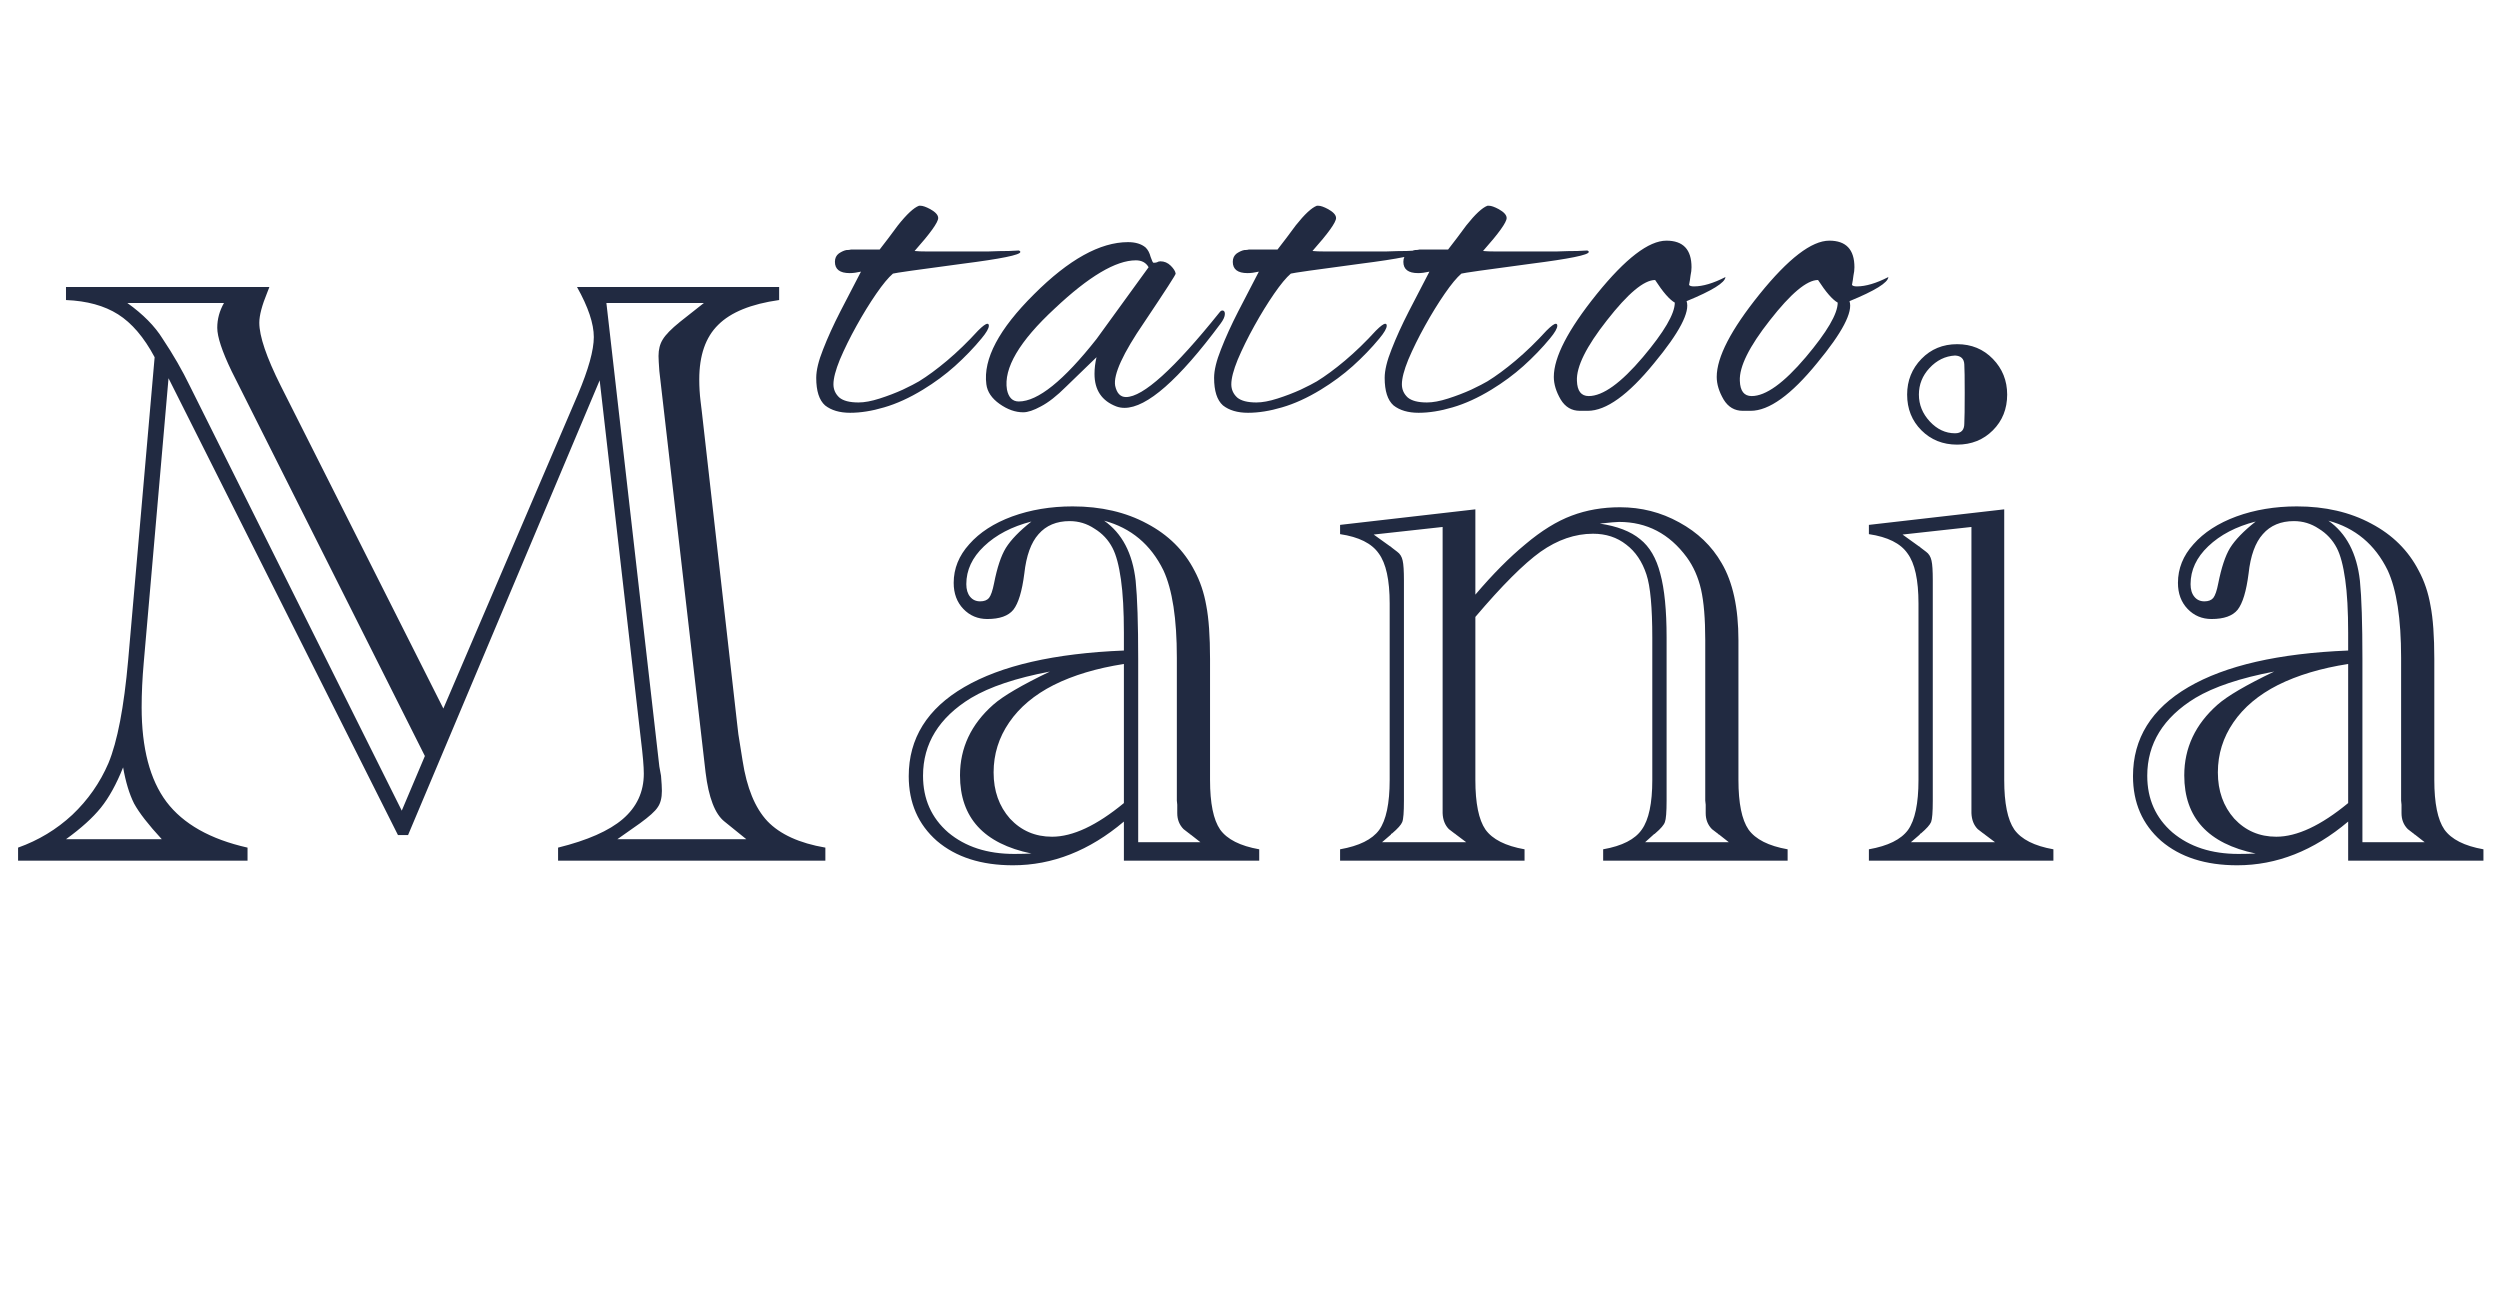 <svg xmlns="http://www.w3.org/2000/svg" width="61" height="32" viewBox="0 0 61 32" fill="none"><path d="M9.957 20.375H9.71L4.112 9.229L3.507 16.17C3.473 16.553 3.456 16.916 3.456 17.257C3.456 18.255 3.657 19.024 4.061 19.564C4.471 20.105 5.13 20.477 6.04 20.682V21H0.441V20.682C0.94 20.504 1.381 20.238 1.764 19.882C2.146 19.52 2.44 19.1 2.646 18.621C2.864 18.095 3.025 17.257 3.127 16.109L3.773 8.716C3.514 8.23 3.216 7.882 2.881 7.67C2.546 7.458 2.123 7.342 1.61 7.321V7.003H6.573C6.545 7.072 6.528 7.116 6.521 7.137C6.392 7.451 6.327 7.697 6.327 7.875C6.327 8.203 6.501 8.716 6.85 9.413L10.818 17.288L14.099 9.628C14.359 9.013 14.489 8.545 14.489 8.224C14.489 7.896 14.352 7.489 14.079 7.003H19.011V7.321C18.327 7.417 17.831 7.619 17.524 7.926C17.216 8.227 17.062 8.671 17.062 9.259C17.062 9.444 17.073 9.618 17.093 9.782L17.124 10.039L17.985 17.647C17.999 17.75 18.009 17.838 18.016 17.914C18.03 17.989 18.064 18.204 18.119 18.56C18.221 19.223 18.423 19.715 18.724 20.036C19.031 20.357 19.503 20.573 20.139 20.682V21H13.617V20.682C14.335 20.504 14.861 20.272 15.196 19.985C15.538 19.691 15.709 19.322 15.709 18.877C15.709 18.706 15.685 18.426 15.637 18.037L14.632 9.28L9.957 20.375ZM15.063 20.477H18.211L17.678 20.046C17.445 19.862 17.291 19.462 17.216 18.847L16.088 9.054C16.075 8.876 16.068 8.753 16.068 8.685C16.068 8.528 16.102 8.395 16.17 8.285C16.239 8.169 16.379 8.025 16.591 7.854L17.175 7.393H14.796L16.088 18.703L16.129 18.929C16.143 19.093 16.15 19.216 16.15 19.298C16.15 19.469 16.116 19.602 16.047 19.698C15.986 19.794 15.842 19.923 15.617 20.087L15.063 20.477ZM9.803 19.78L10.367 18.447L5.65 9.054C5.417 8.569 5.301 8.217 5.301 7.998C5.301 7.786 5.356 7.584 5.465 7.393H3.107C3.49 7.667 3.777 7.957 3.968 8.265C4.228 8.654 4.45 9.041 4.635 9.423L9.803 19.78ZM3.948 20.477C3.62 20.122 3.394 19.831 3.271 19.605C3.155 19.373 3.066 19.079 3.004 18.724C2.84 19.134 2.659 19.462 2.461 19.708C2.263 19.954 1.979 20.21 1.61 20.477H3.948ZM27.423 20.046C26.582 20.757 25.68 21.113 24.716 21.113C23.944 21.113 23.325 20.915 22.86 20.518C22.402 20.115 22.173 19.588 22.173 18.939C22.173 18.016 22.624 17.291 23.527 16.765C24.429 16.239 25.728 15.941 27.423 15.873V15.586V15.442C27.423 14.909 27.399 14.475 27.351 14.14C27.303 13.798 27.235 13.542 27.146 13.371C27.044 13.173 26.897 13.016 26.705 12.899C26.521 12.776 26.319 12.715 26.1 12.715C25.779 12.715 25.526 12.821 25.341 13.033C25.157 13.238 25.041 13.559 24.993 13.997C24.938 14.427 24.849 14.721 24.726 14.878C24.603 15.029 24.391 15.104 24.09 15.104C23.858 15.104 23.663 15.022 23.506 14.858C23.349 14.694 23.27 14.482 23.27 14.222C23.27 13.873 23.397 13.559 23.65 13.279C23.902 12.992 24.251 12.766 24.695 12.602C25.147 12.438 25.639 12.356 26.172 12.356C26.863 12.356 27.468 12.496 27.987 12.776C28.506 13.05 28.893 13.433 29.146 13.925C29.282 14.178 29.378 14.461 29.433 14.776C29.494 15.09 29.525 15.524 29.525 16.078V19.031C29.525 19.599 29.607 20.002 29.771 20.241C29.942 20.48 30.26 20.641 30.725 20.723V21H27.423V20.046ZM27.423 19.595V16.201C26.76 16.304 26.189 16.475 25.711 16.714C25.239 16.953 24.877 17.257 24.624 17.627C24.371 17.996 24.244 18.402 24.244 18.847C24.244 19.298 24.378 19.674 24.644 19.975C24.918 20.269 25.259 20.416 25.67 20.416C26.175 20.416 26.76 20.142 27.423 19.595ZM27.772 20.549H29.289L29.053 20.364C29.053 20.364 29.047 20.361 29.033 20.354C29.026 20.34 29.019 20.334 29.012 20.334L28.879 20.231C28.777 20.128 28.725 19.998 28.725 19.841V19.636L28.715 19.534V16.047C28.715 15.097 28.606 14.386 28.387 13.915C28.079 13.286 27.597 12.882 26.941 12.705C27.379 13.012 27.635 13.501 27.71 14.171C27.751 14.581 27.772 15.217 27.772 16.078V20.549ZM25.167 20.826C24.005 20.586 23.424 19.951 23.424 18.919C23.424 18.248 23.694 17.674 24.234 17.196C24.473 16.984 24.935 16.714 25.618 16.386C24.791 16.543 24.149 16.758 23.691 17.032C22.911 17.51 22.522 18.143 22.522 18.929C22.522 19.496 22.727 19.957 23.137 20.313C23.554 20.662 24.09 20.836 24.747 20.836C24.904 20.836 25.044 20.832 25.167 20.826ZM25.167 12.725C24.689 12.848 24.302 13.05 24.009 13.33C23.721 13.604 23.578 13.911 23.578 14.253C23.578 14.383 23.609 14.485 23.67 14.56C23.732 14.636 23.814 14.673 23.916 14.673C24.012 14.673 24.084 14.646 24.131 14.591C24.179 14.53 24.22 14.41 24.255 14.232C24.33 13.85 24.425 13.562 24.542 13.371C24.665 13.173 24.873 12.957 25.167 12.725ZM35.999 14.509C36.423 14.01 36.83 13.6 37.22 13.279C37.609 12.951 37.985 12.718 38.348 12.582C38.71 12.445 39.103 12.377 39.527 12.377C40.046 12.377 40.528 12.499 40.973 12.746C41.424 12.992 41.769 13.323 42.008 13.74C42.282 14.205 42.418 14.834 42.418 15.627V19.031C42.418 19.599 42.5 20.002 42.664 20.241C42.835 20.48 43.153 20.641 43.618 20.723V21H39.117V20.723C39.581 20.641 39.896 20.48 40.06 20.241C40.231 20.002 40.316 19.599 40.316 19.031V15.565C40.316 14.82 40.269 14.304 40.173 14.017C40.07 13.703 39.906 13.46 39.681 13.289C39.455 13.111 39.185 13.023 38.87 13.023C38.433 13.023 38.006 13.169 37.589 13.463C37.179 13.757 36.649 14.287 35.999 15.053V19.031C35.999 19.599 36.081 20.002 36.245 20.241C36.416 20.48 36.734 20.641 37.199 20.723V21H32.698V20.723C33.163 20.641 33.48 20.484 33.651 20.252C33.822 20.012 33.908 19.605 33.908 19.031V14.725C33.908 14.15 33.819 13.744 33.641 13.504C33.47 13.258 33.156 13.101 32.698 13.033V12.807L35.999 12.428V14.509ZM40.142 20.549H42.182L41.947 20.364C41.947 20.364 41.94 20.361 41.926 20.354C41.919 20.34 41.913 20.334 41.906 20.334L41.772 20.231C41.67 20.128 41.619 19.998 41.619 19.841V19.636L41.608 19.534V15.617C41.608 15.097 41.574 14.687 41.506 14.386C41.437 14.085 41.321 13.822 41.157 13.597C40.733 13.023 40.183 12.735 39.506 12.735C39.438 12.735 39.281 12.749 39.035 12.776C39.458 12.838 39.786 12.964 40.019 13.156C40.251 13.34 40.415 13.621 40.511 13.997C40.614 14.373 40.665 14.892 40.665 15.555V19.534C40.665 19.814 40.651 19.988 40.624 20.057C40.603 20.125 40.525 20.217 40.388 20.334C40.374 20.347 40.364 20.354 40.357 20.354C40.357 20.354 40.354 20.357 40.347 20.364L40.142 20.549ZM33.723 20.549H35.774L35.528 20.364C35.514 20.351 35.5 20.34 35.487 20.334L35.353 20.231C35.258 20.135 35.206 20.005 35.2 19.841V19.636V17.534V16.468V12.858L33.518 13.043L33.918 13.33C33.925 13.33 33.938 13.34 33.959 13.361L34.092 13.463C34.16 13.511 34.205 13.583 34.225 13.679C34.246 13.768 34.256 13.928 34.256 14.161V19.534C34.256 19.814 34.243 19.988 34.215 20.057C34.188 20.125 34.106 20.217 33.969 20.334C33.969 20.334 33.962 20.337 33.949 20.344C33.942 20.351 33.938 20.357 33.938 20.364L33.723 20.549ZM45.601 21V20.723C46.066 20.641 46.384 20.484 46.555 20.252C46.726 20.012 46.811 19.605 46.811 19.031V14.725C46.811 14.15 46.722 13.744 46.544 13.504C46.374 13.258 46.059 13.101 45.601 13.033V12.807L48.903 12.428V19.031C48.903 19.599 48.985 20.002 49.149 20.241C49.32 20.48 49.638 20.641 50.103 20.723V21H45.601ZM46.534 9.628C46.534 9.287 46.651 8.996 46.883 8.757C47.115 8.518 47.406 8.398 47.755 8.398C48.103 8.398 48.394 8.518 48.626 8.757C48.858 8.996 48.975 9.287 48.975 9.628C48.975 9.977 48.858 10.268 48.626 10.5C48.394 10.732 48.103 10.849 47.755 10.849C47.406 10.849 47.115 10.732 46.883 10.5C46.651 10.268 46.534 9.977 46.534 9.628ZM46.627 20.549H48.677L48.431 20.364C48.418 20.351 48.404 20.34 48.39 20.334L48.257 20.231C48.161 20.135 48.11 20.005 48.103 19.841V19.636V19.534V12.858L46.422 13.043L46.821 13.33C46.828 13.33 46.842 13.34 46.862 13.361L46.996 13.463C47.064 13.511 47.108 13.583 47.129 13.679C47.15 13.768 47.16 13.928 47.16 14.161V19.534C47.16 19.814 47.146 19.988 47.119 20.057C47.091 20.125 47.009 20.217 46.873 20.334C46.873 20.334 46.866 20.337 46.852 20.344C46.845 20.351 46.842 20.357 46.842 20.364L46.627 20.549ZM47.703 8.675C47.464 8.688 47.255 8.791 47.078 8.982C46.907 9.167 46.821 9.382 46.821 9.628C46.821 9.875 46.91 10.093 47.088 10.285C47.266 10.476 47.471 10.572 47.703 10.572C47.854 10.572 47.929 10.493 47.929 10.336C47.936 10.213 47.939 9.963 47.939 9.587C47.939 9.225 47.936 8.993 47.929 8.89C47.922 8.753 47.847 8.682 47.703 8.675ZM57.295 20.046C56.454 20.757 55.552 21.113 54.588 21.113C53.815 21.113 53.197 20.915 52.732 20.518C52.274 20.115 52.045 19.588 52.045 18.939C52.045 18.016 52.496 17.291 53.398 16.765C54.301 16.239 55.599 15.941 57.295 15.873V15.586V15.442C57.295 14.909 57.271 14.475 57.223 14.14C57.175 13.798 57.107 13.542 57.018 13.371C56.915 13.173 56.768 13.016 56.577 12.899C56.392 12.776 56.191 12.715 55.972 12.715C55.651 12.715 55.398 12.821 55.213 13.033C55.029 13.238 54.912 13.559 54.865 13.997C54.81 14.427 54.721 14.721 54.598 14.878C54.475 15.029 54.263 15.104 53.962 15.104C53.73 15.104 53.535 15.022 53.378 14.858C53.221 14.694 53.142 14.482 53.142 14.222C53.142 13.873 53.268 13.559 53.521 13.279C53.774 12.992 54.123 12.766 54.567 12.602C55.018 12.438 55.511 12.356 56.044 12.356C56.734 12.356 57.339 12.496 57.859 12.776C58.378 13.05 58.764 13.433 59.017 13.925C59.154 14.178 59.25 14.461 59.304 14.776C59.366 15.09 59.397 15.524 59.397 16.078V19.031C59.397 19.599 59.479 20.002 59.643 20.241C59.814 20.48 60.132 20.641 60.596 20.723V21H57.295V20.046ZM57.295 19.595V16.201C56.632 16.304 56.061 16.475 55.582 16.714C55.111 16.953 54.748 17.257 54.495 17.627C54.242 17.996 54.116 18.402 54.116 18.847C54.116 19.298 54.249 19.674 54.516 19.975C54.789 20.269 55.131 20.416 55.541 20.416C56.047 20.416 56.632 20.142 57.295 19.595ZM57.643 20.549H59.161L58.925 20.364C58.925 20.364 58.918 20.361 58.905 20.354C58.898 20.34 58.891 20.334 58.884 20.334L58.751 20.231C58.648 20.128 58.597 19.998 58.597 19.841V19.636L58.587 19.534V16.047C58.587 15.097 58.477 14.386 58.259 13.915C57.951 13.286 57.469 12.882 56.813 12.705C57.25 13.012 57.507 13.501 57.582 14.171C57.623 14.581 57.643 15.217 57.643 16.078V20.549ZM55.039 20.826C53.877 20.586 53.296 19.951 53.296 18.919C53.296 18.248 53.566 17.674 54.106 17.196C54.345 16.984 54.806 16.714 55.49 16.386C54.663 16.543 54.02 16.758 53.562 17.032C52.783 17.51 52.393 18.143 52.393 18.929C52.393 19.496 52.598 19.957 53.009 20.313C53.426 20.662 53.962 20.836 54.618 20.836C54.776 20.836 54.916 20.832 55.039 20.826ZM55.039 12.725C54.56 12.848 54.174 13.05 53.88 13.33C53.593 13.604 53.45 13.911 53.45 14.253C53.45 14.383 53.48 14.485 53.542 14.56C53.603 14.636 53.685 14.673 53.788 14.673C53.884 14.673 53.955 14.646 54.003 14.591C54.051 14.53 54.092 14.41 54.126 14.232C54.202 13.85 54.297 13.562 54.413 13.371C54.536 13.173 54.745 12.957 55.039 12.725Z" fill="#212A41"></path><path d="M20.744 10.072C20.488 10.072 20.284 10.012 20.132 9.892C19.988 9.764 19.916 9.54 19.916 9.22C19.916 9.036 19.972 8.804 20.084 8.524C20.196 8.236 20.336 7.928 20.504 7.6C20.672 7.272 20.84 6.948 21.008 6.628C20.904 6.652 20.812 6.664 20.732 6.664C20.492 6.664 20.372 6.572 20.372 6.388C20.372 6.3 20.404 6.232 20.468 6.184C20.54 6.136 20.604 6.108 20.66 6.1C20.66 6.1 20.668 6.1 20.684 6.1C20.708 6.1 20.736 6.096 20.768 6.088H21.464C21.608 5.904 21.756 5.708 21.908 5.5C22.124 5.228 22.296 5.068 22.424 5.02H22.46C22.516 5.02 22.596 5.048 22.7 5.104C22.828 5.176 22.892 5.248 22.892 5.32C22.892 5.424 22.7 5.692 22.316 6.124C22.388 6.132 22.492 6.136 22.628 6.136C22.764 6.136 22.932 6.136 23.132 6.136C23.228 6.136 23.364 6.136 23.54 6.136C23.724 6.136 23.912 6.136 24.104 6.136C24.304 6.128 24.476 6.124 24.62 6.124C24.764 6.116 24.844 6.112 24.86 6.112C24.884 6.12 24.896 6.132 24.896 6.148C24.896 6.22 24.424 6.316 23.48 6.436C22.944 6.508 22.532 6.564 22.244 6.604C21.964 6.644 21.812 6.668 21.788 6.676C21.676 6.772 21.54 6.936 21.38 7.168C21.22 7.4 21.06 7.66 20.9 7.948C20.74 8.236 20.604 8.512 20.492 8.776C20.388 9.032 20.336 9.232 20.336 9.376C20.336 9.504 20.384 9.612 20.48 9.7C20.576 9.78 20.732 9.82 20.948 9.82C21.092 9.82 21.264 9.788 21.464 9.724C21.664 9.66 21.852 9.588 22.028 9.508C22.212 9.42 22.344 9.352 22.424 9.304C22.632 9.176 22.86 9.008 23.108 8.8C23.364 8.584 23.616 8.34 23.864 8.068C23.976 7.956 24.052 7.9 24.092 7.9C24.116 7.9 24.128 7.916 24.128 7.948C24.128 8.012 24.068 8.116 23.948 8.26C23.756 8.492 23.54 8.716 23.3 8.932C23.068 9.14 22.808 9.332 22.52 9.508C22.192 9.708 21.876 9.852 21.572 9.94C21.276 10.028 21 10.072 20.744 10.072ZM24.966 10.06C24.774 10.06 24.582 9.992 24.39 9.856C24.198 9.72 24.09 9.56 24.067 9.376C23.986 8.76 24.375 8.028 25.23 7.18C26.078 6.332 26.843 5.908 27.523 5.908C27.706 5.908 27.851 5.952 27.954 6.04C28.011 6.096 28.05 6.172 28.075 6.268C28.107 6.364 28.131 6.412 28.146 6.412C28.178 6.412 28.206 6.408 28.23 6.4C28.255 6.384 28.282 6.376 28.314 6.376C28.41 6.376 28.494 6.412 28.567 6.484C28.639 6.556 28.678 6.62 28.686 6.676C28.695 6.692 28.439 7.088 27.919 7.864C27.398 8.624 27.163 9.14 27.21 9.412C27.25 9.596 27.338 9.688 27.474 9.688C27.89 9.688 28.651 9 29.755 7.624C29.779 7.592 29.802 7.576 29.826 7.576C29.866 7.576 29.887 7.604 29.887 7.66C29.887 7.724 29.851 7.804 29.779 7.9C28.762 9.268 27.983 9.952 27.439 9.952C27.366 9.952 27.299 9.94 27.235 9.916C26.883 9.78 26.706 9.516 26.706 9.124C26.706 8.988 26.723 8.852 26.755 8.716L26.011 9.436C25.787 9.66 25.582 9.82 25.398 9.916C25.223 10.012 25.078 10.06 24.966 10.06ZM24.858 9.796C25.323 9.796 25.954 9.288 26.755 8.272L28.026 6.52C27.962 6.408 27.858 6.352 27.715 6.352C27.227 6.352 26.567 6.744 25.735 7.528C24.87 8.328 24.483 8.988 24.57 9.508C24.61 9.7 24.706 9.796 24.858 9.796ZM30.452 10.072C30.196 10.072 29.992 10.012 29.84 9.892C29.696 9.764 29.624 9.54 29.624 9.22C29.624 9.036 29.68 8.804 29.792 8.524C29.904 8.236 30.044 7.928 30.212 7.6C30.38 7.272 30.548 6.948 30.716 6.628C30.612 6.652 30.52 6.664 30.44 6.664C30.2 6.664 30.08 6.572 30.08 6.388C30.08 6.3 30.112 6.232 30.176 6.184C30.248 6.136 30.312 6.108 30.368 6.1C30.368 6.1 30.376 6.1 30.392 6.1C30.416 6.1 30.444 6.096 30.476 6.088H31.172C31.316 5.904 31.464 5.708 31.616 5.5C31.832 5.228 32.004 5.068 32.132 5.02H32.168C32.224 5.02 32.304 5.048 32.408 5.104C32.536 5.176 32.6 5.248 32.6 5.32C32.6 5.424 32.408 5.692 32.024 6.124C32.096 6.132 32.2 6.136 32.336 6.136C32.472 6.136 32.64 6.136 32.84 6.136C32.936 6.136 33.072 6.136 33.248 6.136C33.432 6.136 33.62 6.136 33.812 6.136C34.012 6.128 34.184 6.124 34.328 6.124C34.472 6.116 34.552 6.112 34.568 6.112C34.592 6.12 34.604 6.132 34.604 6.148C34.604 6.22 34.132 6.316 33.188 6.436C32.652 6.508 32.24 6.564 31.952 6.604C31.672 6.644 31.52 6.668 31.496 6.676C31.384 6.772 31.248 6.936 31.088 7.168C30.928 7.4 30.768 7.66 30.608 7.948C30.448 8.236 30.312 8.512 30.2 8.776C30.096 9.032 30.044 9.232 30.044 9.376C30.044 9.504 30.092 9.612 30.188 9.7C30.284 9.78 30.44 9.82 30.656 9.82C30.8 9.82 30.972 9.788 31.172 9.724C31.372 9.66 31.56 9.588 31.736 9.508C31.92 9.42 32.052 9.352 32.132 9.304C32.34 9.176 32.568 9.008 32.816 8.8C33.072 8.584 33.324 8.34 33.572 8.068C33.684 7.956 33.76 7.9 33.8 7.9C33.824 7.9 33.836 7.916 33.836 7.948C33.836 8.012 33.776 8.116 33.656 8.26C33.464 8.492 33.248 8.716 33.008 8.932C32.776 9.14 32.516 9.332 32.228 9.508C31.9 9.708 31.584 9.852 31.28 9.94C30.984 10.028 30.708 10.072 30.452 10.072ZM34.614 10.072C34.358 10.072 34.154 10.012 34.002 9.892C33.858 9.764 33.786 9.54 33.786 9.22C33.786 9.036 33.842 8.804 33.954 8.524C34.066 8.236 34.206 7.928 34.374 7.6C34.542 7.272 34.71 6.948 34.878 6.628C34.774 6.652 34.682 6.664 34.602 6.664C34.362 6.664 34.242 6.572 34.242 6.388C34.242 6.3 34.274 6.232 34.338 6.184C34.41 6.136 34.474 6.108 34.53 6.1C34.53 6.1 34.538 6.1 34.554 6.1C34.578 6.1 34.606 6.096 34.638 6.088H35.334C35.478 5.904 35.626 5.708 35.778 5.5C35.994 5.228 36.166 5.068 36.294 5.02H36.33C36.386 5.02 36.466 5.048 36.57 5.104C36.698 5.176 36.762 5.248 36.762 5.32C36.762 5.424 36.57 5.692 36.186 6.124C36.258 6.132 36.362 6.136 36.498 6.136C36.634 6.136 36.802 6.136 37.002 6.136C37.098 6.136 37.234 6.136 37.41 6.136C37.594 6.136 37.782 6.136 37.974 6.136C38.174 6.128 38.346 6.124 38.49 6.124C38.634 6.116 38.714 6.112 38.73 6.112C38.754 6.12 38.766 6.132 38.766 6.148C38.766 6.22 38.294 6.316 37.35 6.436C36.814 6.508 36.402 6.564 36.114 6.604C35.834 6.644 35.682 6.668 35.658 6.676C35.546 6.772 35.41 6.936 35.25 7.168C35.09 7.4 34.93 7.66 34.77 7.948C34.61 8.236 34.474 8.512 34.362 8.776C34.258 9.032 34.206 9.232 34.206 9.376C34.206 9.504 34.254 9.612 34.35 9.7C34.446 9.78 34.602 9.82 34.818 9.82C34.962 9.82 35.134 9.788 35.334 9.724C35.534 9.66 35.722 9.588 35.898 9.508C36.082 9.42 36.214 9.352 36.294 9.304C36.502 9.176 36.73 9.008 36.978 8.8C37.234 8.584 37.486 8.34 37.734 8.068C37.846 7.956 37.922 7.9 37.962 7.9C37.986 7.9 37.998 7.916 37.998 7.948C37.998 8.012 37.938 8.116 37.818 8.26C37.626 8.492 37.41 8.716 37.17 8.932C36.938 9.14 36.678 9.332 36.39 9.508C36.062 9.708 35.746 9.852 35.442 9.94C35.146 10.028 34.87 10.072 34.614 10.072ZM38.549 10.024C38.349 10.024 38.193 9.932 38.081 9.748C37.969 9.556 37.913 9.372 37.913 9.196C37.913 8.716 38.261 8.044 38.957 7.18C39.661 6.308 40.229 5.872 40.661 5.872C41.069 5.872 41.273 6.088 41.273 6.52C41.273 6.584 41.265 6.652 41.249 6.724C41.241 6.796 41.229 6.872 41.213 6.952C41.229 6.976 41.269 6.988 41.333 6.988C41.549 6.988 41.805 6.912 42.101 6.76C42.093 6.896 41.777 7.092 41.153 7.348C41.241 7.612 40.977 8.116 40.361 8.86C39.729 9.636 39.189 10.024 38.741 10.024H38.549ZM38.765 9.664C39.109 9.664 39.549 9.348 40.085 8.716C40.605 8.1 40.865 7.656 40.865 7.384C40.737 7.312 40.577 7.128 40.385 6.832C40.113 6.832 39.721 7.16 39.209 7.816C38.705 8.456 38.461 8.948 38.477 9.292C38.485 9.54 38.581 9.664 38.765 9.664ZM42.524 10.024C42.324 10.024 42.168 9.932 42.056 9.748C41.944 9.556 41.888 9.372 41.888 9.196C41.888 8.716 42.236 8.044 42.932 7.18C43.636 6.308 44.204 5.872 44.636 5.872C45.044 5.872 45.248 6.088 45.248 6.52C45.248 6.584 45.24 6.652 45.224 6.724C45.216 6.796 45.204 6.872 45.188 6.952C45.204 6.976 45.244 6.988 45.308 6.988C45.524 6.988 45.78 6.912 46.076 6.76C46.068 6.896 45.752 7.092 45.128 7.348C45.216 7.612 44.952 8.116 44.336 8.86C43.704 9.636 43.164 10.024 42.716 10.024H42.524ZM42.74 9.664C43.084 9.664 43.524 9.348 44.06 8.716C44.58 8.1 44.84 7.656 44.84 7.384C44.712 7.312 44.552 7.128 44.36 6.832C44.088 6.832 43.696 7.16 43.184 7.816C42.68 8.456 42.436 8.948 42.452 9.292C42.46 9.54 42.556 9.664 42.74 9.664Z" fill="#212A41"></path></svg>